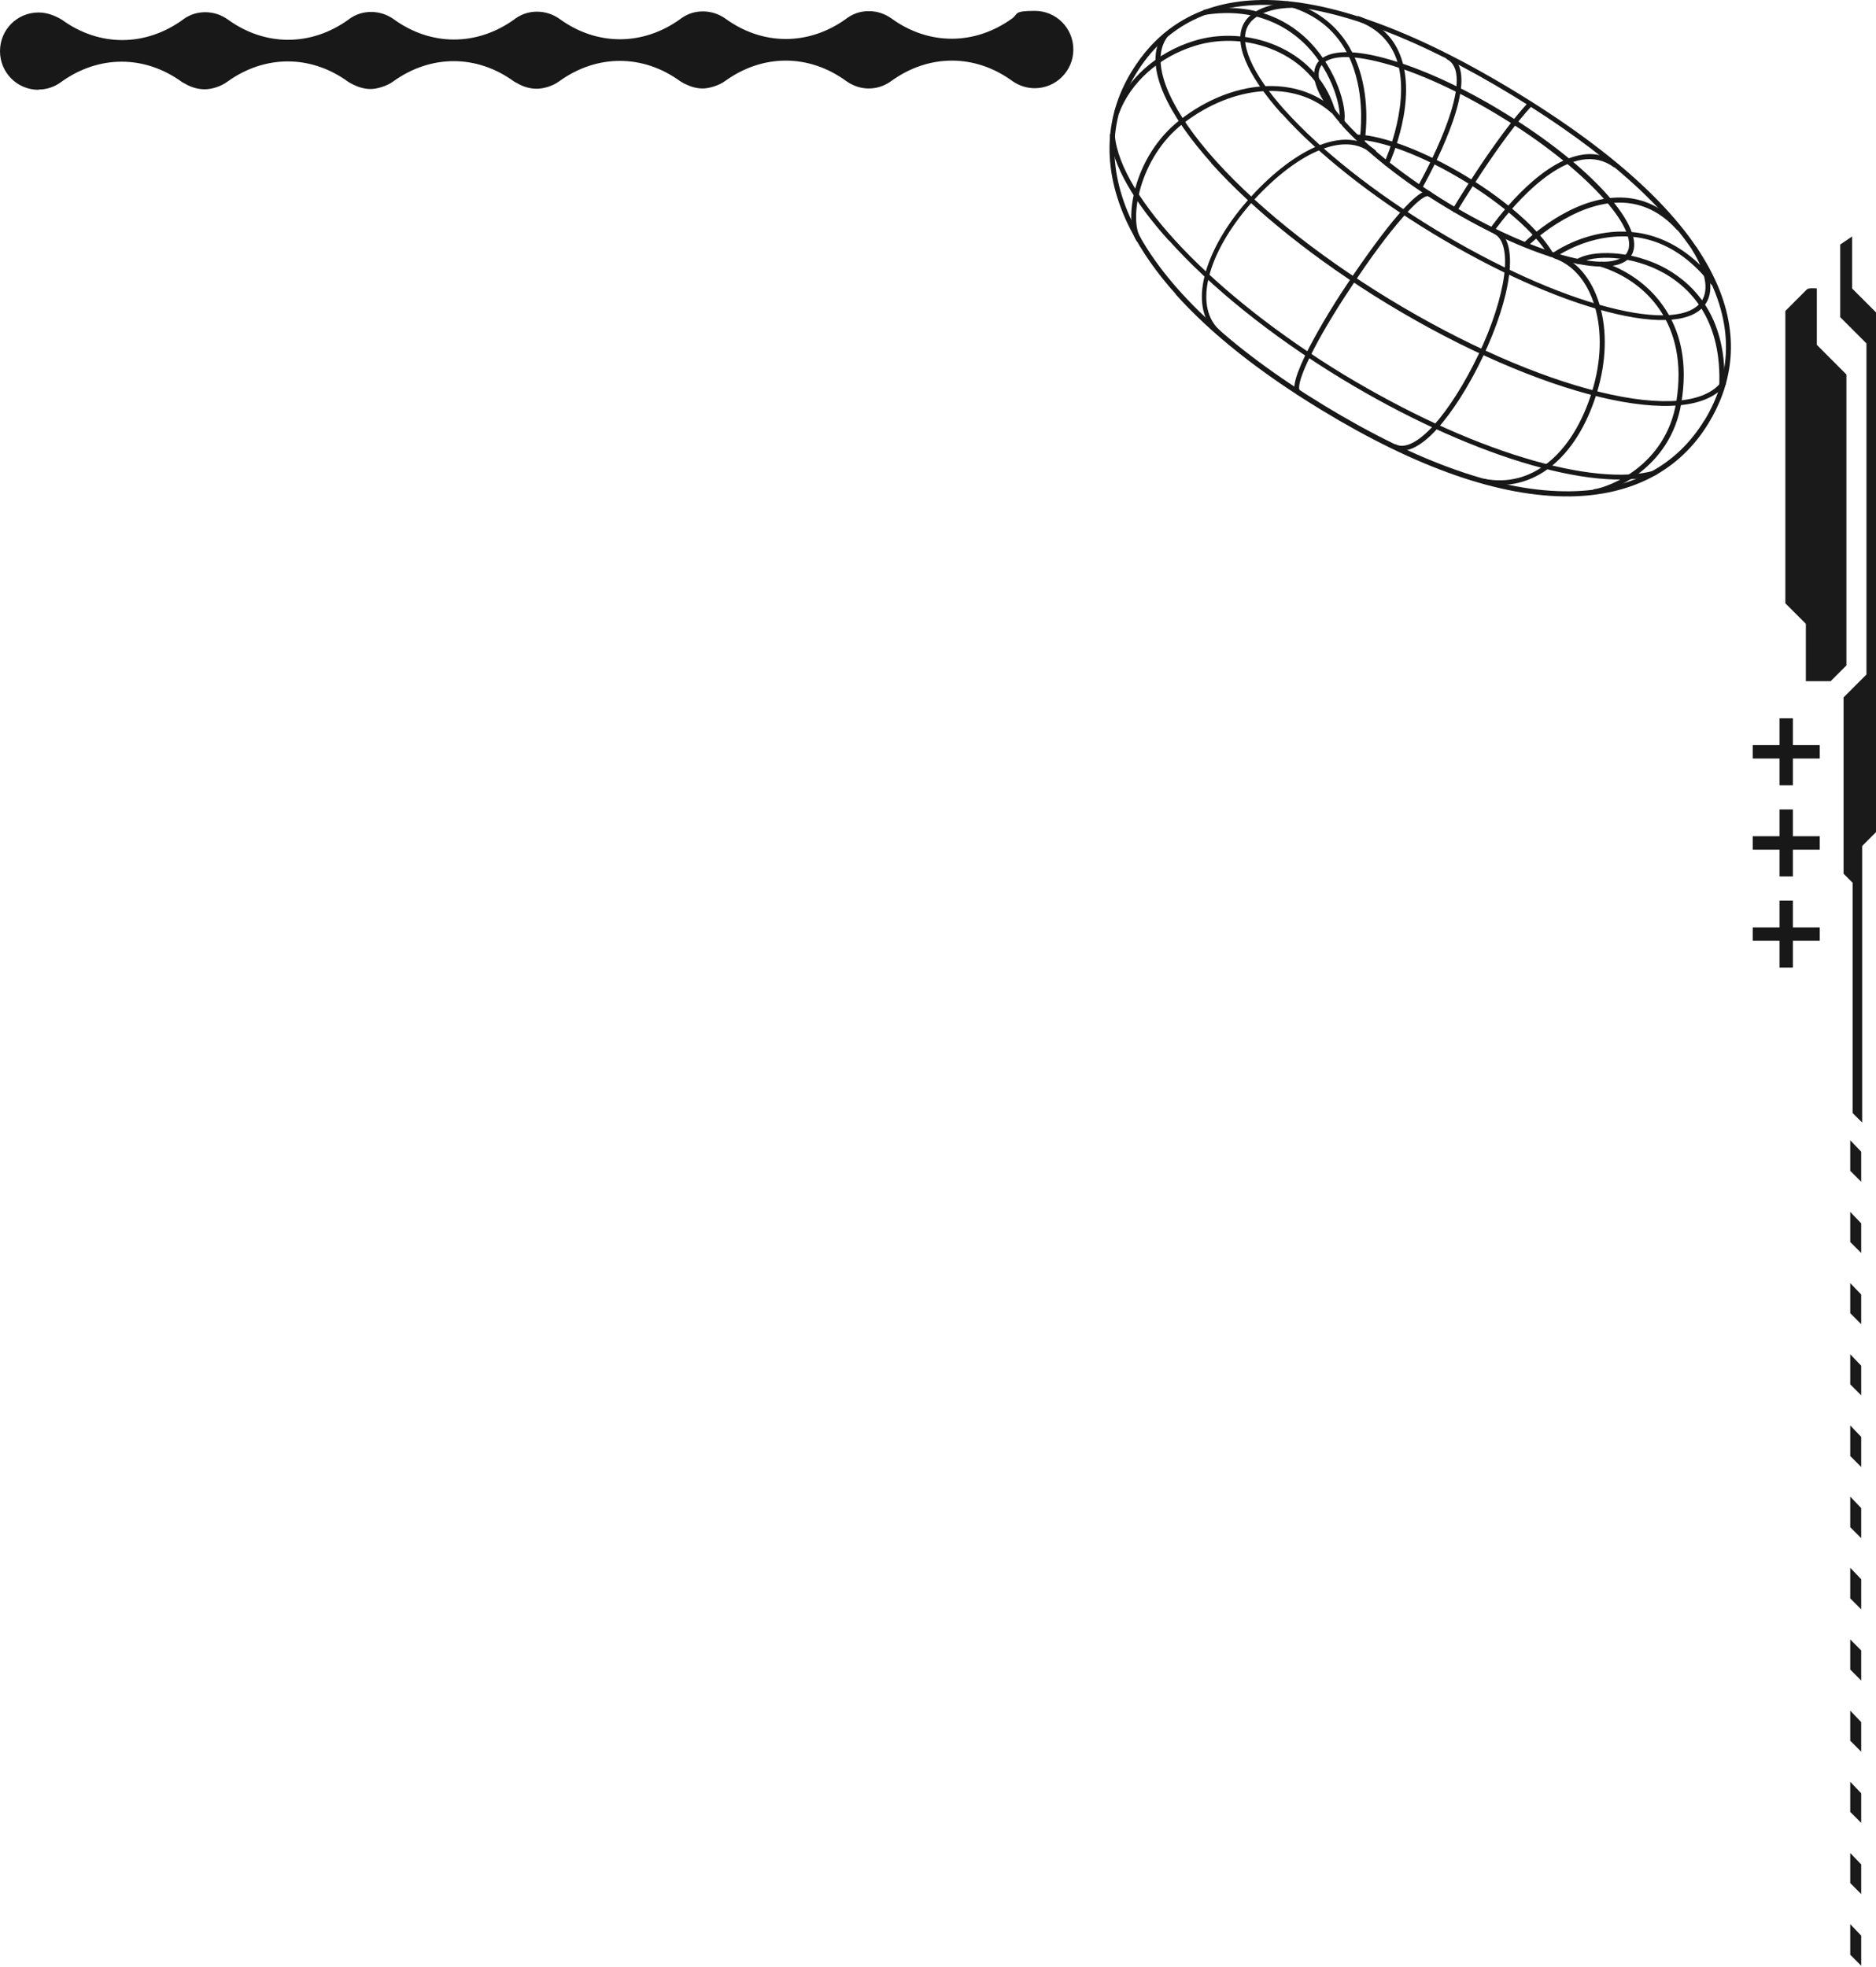 <svg width="700" height="734" viewBox="0 0 700 734" fill="none" xmlns="http://www.w3.org/2000/svg">
<path d="M691.099 88.212V107.639L700 116.55V310.465L694.838 315.634V418.829L691.277 415.265V329.358L687.895 325.971V260.204L696.44 251.649V128.135L686.649 118.333V91.242L691.099 88.212Z" fill="#1A1A1A"/>
<path d="M690.388 425.424L694.482 429.701V440.93L690.388 436.831V425.424Z" fill="#1A1A1A"/>
<path d="M690.388 452.158L694.482 456.436V467.486L690.388 463.387V452.158Z" fill="#1A1A1A"/>
<path d="M690.388 478.715L694.482 482.992V494.043L690.388 489.943V478.715Z" fill="#1A1A1A"/>
<path d="M690.388 505.271L694.482 509.549V520.599L690.388 516.5V505.271Z" fill="#1A1A1A"/>
<path d="M690.388 531.828L694.482 536.105V547.334L690.388 543.234V531.828Z" fill="#1A1A1A"/>
<path d="M690.388 558.384L694.482 562.662V573.89L690.388 569.791V558.384Z" fill="#1A1A1A"/>
<path d="M690.388 584.94L694.482 589.218V600.446L690.388 596.347V584.94Z" fill="#1A1A1A"/>
<path d="M690.388 611.675L694.482 615.774V627.003L690.388 622.903V611.675Z" fill="#1A1A1A"/>
<path d="M690.388 638.231L694.482 642.509V653.559L690.388 649.46V638.231Z" fill="#1A1A1A"/>
<path d="M690.388 664.788L694.482 669.065V680.115L690.388 676.016V664.788Z" fill="#1A1A1A"/>
<path d="M690.388 691.344L694.482 695.621V706.672L690.388 702.572V691.344Z" fill="#1A1A1A"/>
<path d="M690.388 717.9L694.482 722.178V733.406L690.388 729.307V717.9Z" fill="#1A1A1A"/>
<path d="M677.926 107.639V128.67L688.963 139.72V248.263L683.089 254.144H673.832V232.757L666.178 225.093V116.016C666.178 116.016 673.654 108.53 674.188 107.995C674.9 107.282 678.104 107.639 678.104 107.639H677.926Z" fill="#1A1A1A"/>
<path d="M664 268H669V293H664V268Z" fill="#181818"/>
<path d="M654 283V278H679V283H654Z" fill="#181818"/>
<path d="M664 302H669V327H664V302Z" fill="#181818"/>
<path d="M654 317V312H679V317H654Z" fill="#181818"/>
<path d="M664 336H669V361H664V336Z" fill="#181818"/>
<path d="M654 351V346H679V351H654Z" fill="#181818"/>
<path d="M14.4 33.41C17.6 33.41 20.5 32.308 22.8 30.605C36.8 20.486 54 20.486 67.9 30.605C68.2 30.805 68.6 31.006 69 31.206C71.2 32.508 73.7 33.31 76.4 33.31C79.1 33.31 82.5 32.208 84.8 30.505C98.8 20.386 116 20.386 129.9 30.505C130.5 30.905 131.1 31.206 131.7 31.506C133.7 32.508 135.9 33.21 138.3 33.21C140.7 33.21 144.4 32.108 146.7 30.404C160.7 20.286 177.9 20.286 191.8 30.404C192.1 30.605 192.5 30.805 192.9 31.006C195.1 32.308 197.6 33.109 200.3 33.109C203 33.109 206.4 32.007 208.7 30.304C222.7 20.186 239.9 20.186 253.8 30.304C254.4 30.705 255 31.006 255.6 31.306C257.6 32.308 259.8 33.009 262.2 33.009C264.6 33.009 268.3 31.907 270.6 30.204C284.6 20.085 301.8 20.085 315.7 30.204C316.4 30.705 317.2 31.206 318.1 31.607C319.9 32.508 322 33.009 324.2 33.009C327.4 33.009 330.3 31.907 332.6 30.204C346.6 20.085 363.8 20.085 377.7 30.204C380.1 31.907 383 32.909 386.1 32.909C394 32.909 400.5 26.497 400.5 18.482C400.5 10.467 394.1 4.056 386.1 4.056C378.1 4.056 380 5.158 377.7 6.861C363.7 16.98 346.5 16.98 332.6 6.861C330.2 5.158 327.3 4.156 324.2 4.156C321.1 4.156 318.5 5.058 316.2 6.66C316 6.761 315.9 6.861 315.8 6.961C301.8 17.08 284.6 17.08 270.7 6.961C268.3 5.258 265.4 4.256 262.3 4.256C259.2 4.256 256.6 5.158 254.3 6.761C254.2 6.861 254 6.961 253.9 7.061C239.9 17.18 222.7 17.18 208.8 7.061C206.4 5.358 203.5 4.356 200.4 4.356C197.3 4.356 194.7 5.258 192.4 6.861C192.2 6.961 192.1 7.061 192 7.161C178 17.28 160.8 17.28 146.9 7.161C144.5 5.458 141.6 4.456 138.5 4.456C135.4 4.456 132.8 5.358 130.5 6.961C130.3 7.061 130.2 7.161 130.1 7.262C116.1 17.38 98.9 17.38 85 7.262C82.6 5.558 79.7 4.557 76.6 4.557C73.5 4.557 70.9 5.458 68.6 7.061C68.5 7.161 68.3 7.262 68.2 7.362C54.2 17.48 37 17.48 23.1 7.362C20.4 5.759 17.5 4.657 14.4 4.657C6.4 4.657 0 11.069 0 19.084C0 27.098 6.4 33.51 14.4 33.51V33.41Z" fill="#181818"/>
<path d="M438.764 109.902C451.864 124.502 469.965 138.902 492.965 152.902C528.765 174.702 559.964 185.502 585.864 185.202C608.964 184.902 626.864 175.502 637.564 157.802C653.664 131.302 654.265 88.202 565.265 34.102C476.165 -19.998 438.265 0.202 422.165 26.802C411.465 44.402 411.265 64.702 421.665 85.302C425.865 93.602 431.565 101.802 438.865 109.902H438.764ZM636.764 157.302L635.964 156.802C625.564 173.902 608.264 183.002 585.864 183.302C560.364 183.602 529.465 172.802 493.965 151.202C458.465 129.602 434.664 107.102 423.264 84.402C413.164 64.402 413.364 44.802 423.764 27.702C446.264 -9.298 494.865 -6.598 564.365 35.602C633.665 77.902 658.464 119.802 635.964 156.902L636.764 157.402V157.302Z" fill="#181818"/>
<path d="M500.565 46.602C500.765 46.802 500.965 47.002 501.065 47.202C510.165 57.102 523.665 67.802 539.265 77.202C572.165 97.202 602.765 105.102 608.765 95.202C614.765 85.302 593.765 61.802 560.865 41.802C545.365 32.302 529.565 25.202 516.665 21.702C503.365 18.102 494.365 18.902 491.365 23.802C488.465 28.602 491.765 36.702 500.665 46.602H500.565ZM607.165 94.202C601.865 103.002 571.165 94.402 540.165 75.602C524.765 66.202 511.365 55.702 502.365 45.902C502.165 45.702 501.965 45.502 501.865 45.302C493.665 36.202 490.365 28.702 492.865 24.702C495.365 20.602 503.865 20.202 516.065 23.502C528.865 26.902 544.365 34.002 559.765 43.402C590.765 62.202 612.465 85.602 607.065 94.302L607.165 94.202Z" fill="#181818"/>
<path d="M505.565 51.802C505.765 52.002 505.965 52.102 506.265 52.102C515.765 52.402 531.065 58.202 546.165 67.402C560.965 76.402 573.065 87.102 577.865 95.402C578.165 95.802 578.665 96.002 579.165 95.702C579.565 95.402 579.765 94.902 579.465 94.402C574.565 85.902 562.165 74.902 547.165 65.802C531.765 56.502 516.165 50.502 506.365 50.202C505.865 50.202 505.465 50.602 505.465 51.102C505.465 51.302 505.465 51.602 505.665 51.702L505.565 51.802Z" fill="#181818"/>
<path d="M478.265 42.402C478.265 42.402 478.365 42.502 478.465 42.602C491.665 57.302 511.565 73.102 534.465 87.002C557.365 100.902 580.465 111.302 599.665 116.302C619.165 121.402 632.265 120.202 636.665 113.002C639.565 108.202 638.365 101.002 633.065 92.302C632.765 91.902 632.265 91.702 631.765 92.002C631.365 92.302 631.165 92.802 631.465 93.302C636.365 101.402 637.665 107.902 635.065 112.102C631.165 118.502 618.465 119.402 600.065 114.602C581.065 109.702 558.165 99.302 535.365 85.502C512.665 71.702 492.865 56.002 479.765 41.502C479.765 41.502 479.665 41.402 479.565 41.302C466.965 27.302 461.965 15.602 465.865 9.302C468.565 4.902 476.065 2.402 484.965 3.002C485.465 3.002 485.865 2.602 485.965 2.102C485.965 1.602 485.565 1.202 485.065 1.102C475.465 0.502 467.365 3.302 464.365 8.302C459.965 15.502 464.965 27.602 478.265 42.502V42.402Z" fill="#181818"/>
<path d="M451.965 60.902C467.865 78.602 490.965 97.102 517.565 113.302C574.865 148.102 630.265 161.402 643.865 143.502C644.165 143.102 644.065 142.502 643.665 142.202C643.265 141.902 642.665 142.002 642.365 142.402C636.265 150.502 620.165 151.902 597.165 146.302C573.765 140.602 545.865 128.302 518.565 111.702C490.665 94.702 466.565 75.202 450.765 56.702C435.465 38.702 429.665 23.402 434.965 14.702C435.165 14.402 435.265 14.202 435.465 13.902C435.765 13.502 435.665 12.902 435.265 12.602C434.865 12.302 434.265 12.402 433.965 12.802C433.765 13.102 433.565 13.402 433.365 13.702C427.565 23.302 433.265 38.902 449.365 57.802C450.265 58.802 451.065 59.802 451.965 60.802V60.902Z" fill="#181818"/>
<path d="M436.164 89.702C451.564 106.902 474.064 125.202 500.564 141.302C546.964 169.502 594.064 184.002 617.664 177.302C618.164 177.202 618.464 176.702 618.264 176.202C618.164 175.702 617.664 175.402 617.164 175.602C606.264 178.702 588.964 177.002 568.664 170.802C547.564 164.402 524.364 153.602 501.464 139.802C453.164 110.402 417.964 73.602 415.964 50.402C415.964 49.902 415.464 49.502 414.964 49.602C414.464 49.602 414.064 50.102 414.164 50.602C415.064 61.502 423.064 75.302 436.164 89.802V89.702Z" fill="#181818"/>
<path d="M519.664 167.302C519.664 167.302 519.864 167.502 519.964 167.502C524.264 169.502 529.864 167.002 536.164 160.102C541.864 153.802 547.964 144.302 553.264 133.202C558.464 122.202 561.964 111.502 563.064 102.902C564.264 93.602 562.564 87.702 558.264 85.602C557.764 85.402 557.264 85.602 557.064 86.002C556.864 86.502 557.064 87.002 557.464 87.202C560.964 88.902 562.264 94.302 561.264 102.602C560.164 111.002 556.764 121.602 551.664 132.302C546.464 143.202 540.464 152.602 534.864 158.802C529.164 165.002 524.264 167.502 520.764 165.802C520.264 165.602 519.764 165.802 519.564 166.202C519.364 166.502 519.564 166.902 519.664 167.202V167.302Z" fill="#181818"/>
<path d="M552.764 180.002C552.864 180.102 553.064 180.202 553.264 180.302C571.964 184.102 588.264 171.202 595.864 146.502C599.364 135.102 599.764 123.402 596.864 113.702C593.964 103.902 588.164 97.102 580.564 94.602C580.064 94.402 579.564 94.602 579.364 95.202C579.164 95.702 579.364 96.202 579.964 96.402C586.964 98.802 592.364 105.102 595.064 114.302C597.864 123.702 597.464 135.002 594.064 146.002C586.764 169.702 571.264 182.202 553.664 178.602C553.164 178.502 552.664 178.802 552.564 179.302C552.564 179.602 552.564 179.902 552.764 180.102V180.002Z" fill="#181818"/>
<path d="M594.566 184.002C594.766 184.202 595.066 184.302 595.366 184.302C601.066 183.402 623.266 175.102 627.366 150.302C629.766 135.802 627.366 123.502 620.266 113.702C613.066 103.702 603.166 99.402 597.866 97.702C597.366 97.502 596.866 97.802 596.666 98.302C596.466 98.802 596.766 99.302 597.266 99.502C614.066 104.802 630.266 120.802 625.466 150.002C621.566 173.702 600.466 181.702 594.966 182.502C594.466 182.502 594.166 183.002 594.166 183.502C594.166 183.702 594.266 183.802 594.366 184.002H594.566Z" fill="#181818"/>
<path d="M542.166 78.902C542.166 78.902 542.266 79.002 542.366 79.102C542.766 79.402 543.366 79.202 543.666 78.802C543.866 78.502 559.666 52.202 571.666 39.402C571.966 39.002 571.966 38.402 571.666 38.102C571.266 37.802 570.666 37.802 570.366 38.102C558.266 51.002 542.266 77.502 542.166 77.802C541.966 78.202 541.966 78.602 542.266 78.902H542.166Z" fill="#181818"/>
<path d="M555.965 86.402C555.965 86.402 556.065 86.502 556.165 86.502C556.565 86.802 557.165 86.702 557.465 86.302C557.665 86.102 574.165 62.302 590.265 59.602C594.665 58.902 598.565 59.802 602.065 62.302C602.465 62.602 603.065 62.502 603.365 62.102C603.665 61.702 603.565 61.102 603.165 60.802C599.265 58.002 594.865 56.902 589.965 57.802C573.165 60.702 556.665 84.302 555.965 85.302C555.765 85.702 555.765 86.102 555.965 86.402Z" fill="#181818"/>
<path d="M568.666 91.902C569.066 92.302 569.566 92.302 569.966 91.902C570.166 91.702 587.066 75.102 605.066 75.602C612.866 75.802 619.766 79.202 625.566 85.602C625.866 86.002 626.466 86.002 626.866 85.602C627.266 85.302 627.266 84.702 626.866 84.302C620.666 77.502 613.366 73.902 605.066 73.702C586.366 73.202 569.366 89.802 568.666 90.502C568.366 90.802 568.266 91.402 568.666 91.802V91.902Z" fill="#181818"/>
<path d="M579.265 95.802C579.565 96.102 580.065 96.202 580.465 95.902C580.465 95.902 588.665 90.102 599.765 88.602C614.665 86.502 627.665 92.402 638.465 106.102C638.765 106.502 639.365 106.602 639.765 106.202C640.165 105.902 640.265 105.302 639.865 104.902C625.765 87.202 610.065 85.302 599.365 86.802C587.765 88.402 579.665 94.202 579.365 94.402C578.965 94.702 578.865 95.302 579.165 95.702L579.265 95.802Z" fill="#181818"/>
<path d="M588.065 98.202C588.365 98.502 588.865 98.602 589.265 98.302C594.065 95.102 608.565 94.902 621.065 102.002C631.065 107.702 642.765 119.802 641.465 144.802C641.465 145.302 641.865 145.702 642.365 145.802C642.865 145.802 643.265 145.402 643.365 144.902C644.765 118.902 632.465 106.402 621.965 100.402C608.865 93.002 593.465 93.302 588.265 96.802C587.865 97.102 587.765 97.702 587.965 98.102C587.965 98.102 587.965 98.102 587.965 98.202H588.065Z" fill="#181818"/>
<path d="M483.565 146.802C483.665 146.902 483.865 147.102 483.965 147.202C484.365 147.502 484.965 147.402 485.265 146.902C485.565 146.502 485.465 145.902 484.965 145.602C484.965 145.602 483.365 144.302 488.665 133.402C492.165 126.102 497.865 116.502 504.565 106.502C511.365 96.202 517.965 87.302 523.165 81.402C531.065 72.202 532.865 73.202 532.865 73.202C533.265 73.502 533.865 73.402 534.165 72.902C534.465 72.502 534.365 71.902 533.865 71.602C532.465 70.702 529.865 70.802 521.765 80.102C516.565 86.102 509.965 95.102 503.065 105.402C496.265 115.502 490.665 125.202 487.065 132.502C482.265 142.502 482.565 145.502 483.565 146.702V146.802Z" fill="#181818"/>
<path d="M452.665 123.402C453.165 123.902 453.665 124.402 454.165 124.902C454.565 125.202 455.165 125.202 455.465 124.902C455.765 124.502 455.765 123.902 455.465 123.602C454.965 123.202 454.565 122.702 454.165 122.302C449.165 116.802 449.665 109.102 451.065 103.402C453.165 94.802 458.665 85.202 466.565 76.102C474.665 66.902 483.465 59.902 491.465 56.402C497.365 53.802 505.665 51.902 511.965 57.402C512.365 57.702 512.965 57.702 513.265 57.402C513.565 57.002 513.565 56.402 513.265 56.102C507.765 51.302 499.965 50.802 490.865 54.802C482.665 58.402 473.565 65.602 465.365 75.002C457.265 84.202 451.665 94.202 449.465 103.002C447.365 111.602 448.565 118.602 452.965 123.502L452.665 123.402Z" fill="#181818"/>
<path d="M424.164 90.002C424.464 90.302 424.964 90.402 425.364 90.202C425.764 89.902 425.864 89.402 425.664 88.902C421.164 82.102 424.964 58.702 441.564 46.002C460.464 31.502 483.164 29.902 496.764 42.102C497.164 42.402 497.764 42.402 498.064 42.102C498.364 41.702 498.364 41.102 498.064 40.802C490.964 34.502 481.664 31.502 471.164 32.202C460.764 32.902 450.064 37.202 440.464 44.602C422.764 58.202 419.164 82.502 424.164 90.002C424.164 90.002 424.164 90.002 424.164 90.102V90.002Z" fill="#181818"/>
<path d="M415.965 42.502C415.965 42.602 416.165 42.702 416.365 42.702C416.865 42.902 417.365 42.702 417.565 42.202C421.965 30.602 432.565 21.202 445.865 17.102C464.665 11.202 489.365 19.402 496.165 41.002C496.365 41.502 496.865 41.802 497.365 41.602C497.865 41.402 498.165 40.902 497.965 40.402C490.765 17.802 464.965 9.102 445.365 15.302C431.565 19.602 420.565 29.402 415.865 41.502C415.765 41.802 415.865 42.202 416.065 42.402L415.965 42.502Z" fill="#181818"/>
<path d="M529.165 70.302C529.165 70.302 529.265 70.402 529.365 70.502C529.765 70.802 530.365 70.502 530.665 70.202C531.365 68.902 548.565 38.702 544.765 25.602C544.065 23.302 542.765 21.602 540.865 20.602C540.465 20.402 539.865 20.602 539.665 21.002C539.465 21.402 539.665 22.002 540.065 22.202C541.565 23.002 542.465 24.302 543.065 26.102C546.665 38.402 529.265 69.002 529.165 69.302C528.965 69.702 529.065 70.102 529.265 70.402L529.165 70.302Z" fill="#181818"/>
<path d="M516.766 61.602C516.766 61.602 516.966 61.802 517.066 61.802C517.566 62.002 518.066 61.802 518.266 61.302C518.766 60.302 529.266 37.002 522.266 20.102C519.566 13.502 514.466 8.802 507.166 6.102C506.666 5.902 506.166 6.102 505.966 6.602C505.766 7.102 505.966 7.602 506.466 7.802C513.266 10.302 517.966 14.602 520.566 20.702C527.266 36.802 516.766 60.102 516.666 60.402C516.466 60.702 516.666 61.102 516.866 61.402L516.766 61.602Z" fill="#181818"/>
<path d="M507.564 53.502C507.664 53.602 507.864 53.802 508.064 53.802C508.564 53.802 509.064 53.602 509.164 53.102C509.164 52.702 511.064 42.302 508.464 30.602C506.064 19.702 499.364 5.702 480.664 0.502C480.164 0.402 479.664 0.702 479.564 1.102C479.464 1.602 479.764 2.102 480.164 2.202C494.364 6.102 503.264 15.802 506.564 30.802C509.064 42.202 507.264 52.502 507.264 52.602C507.264 52.902 507.264 53.202 507.464 53.402L507.564 53.502Z" fill="#181818"/>
<path d="M449.066 5.202C449.266 5.402 449.566 5.502 449.866 5.502C468.966 2.602 480.966 10.302 487.666 17.202C497.366 27.302 500.666 40.602 499.766 45.202C499.766 45.702 499.966 46.202 500.466 46.302C500.966 46.302 501.466 46.102 501.566 45.602C502.666 40.002 498.766 26.202 488.966 15.902C481.966 8.602 469.466 0.602 449.566 3.602C449.066 3.602 448.766 4.102 448.766 4.602C448.766 4.802 448.866 4.902 448.966 5.102L449.066 5.202Z" fill="#181818"/>
</svg>
